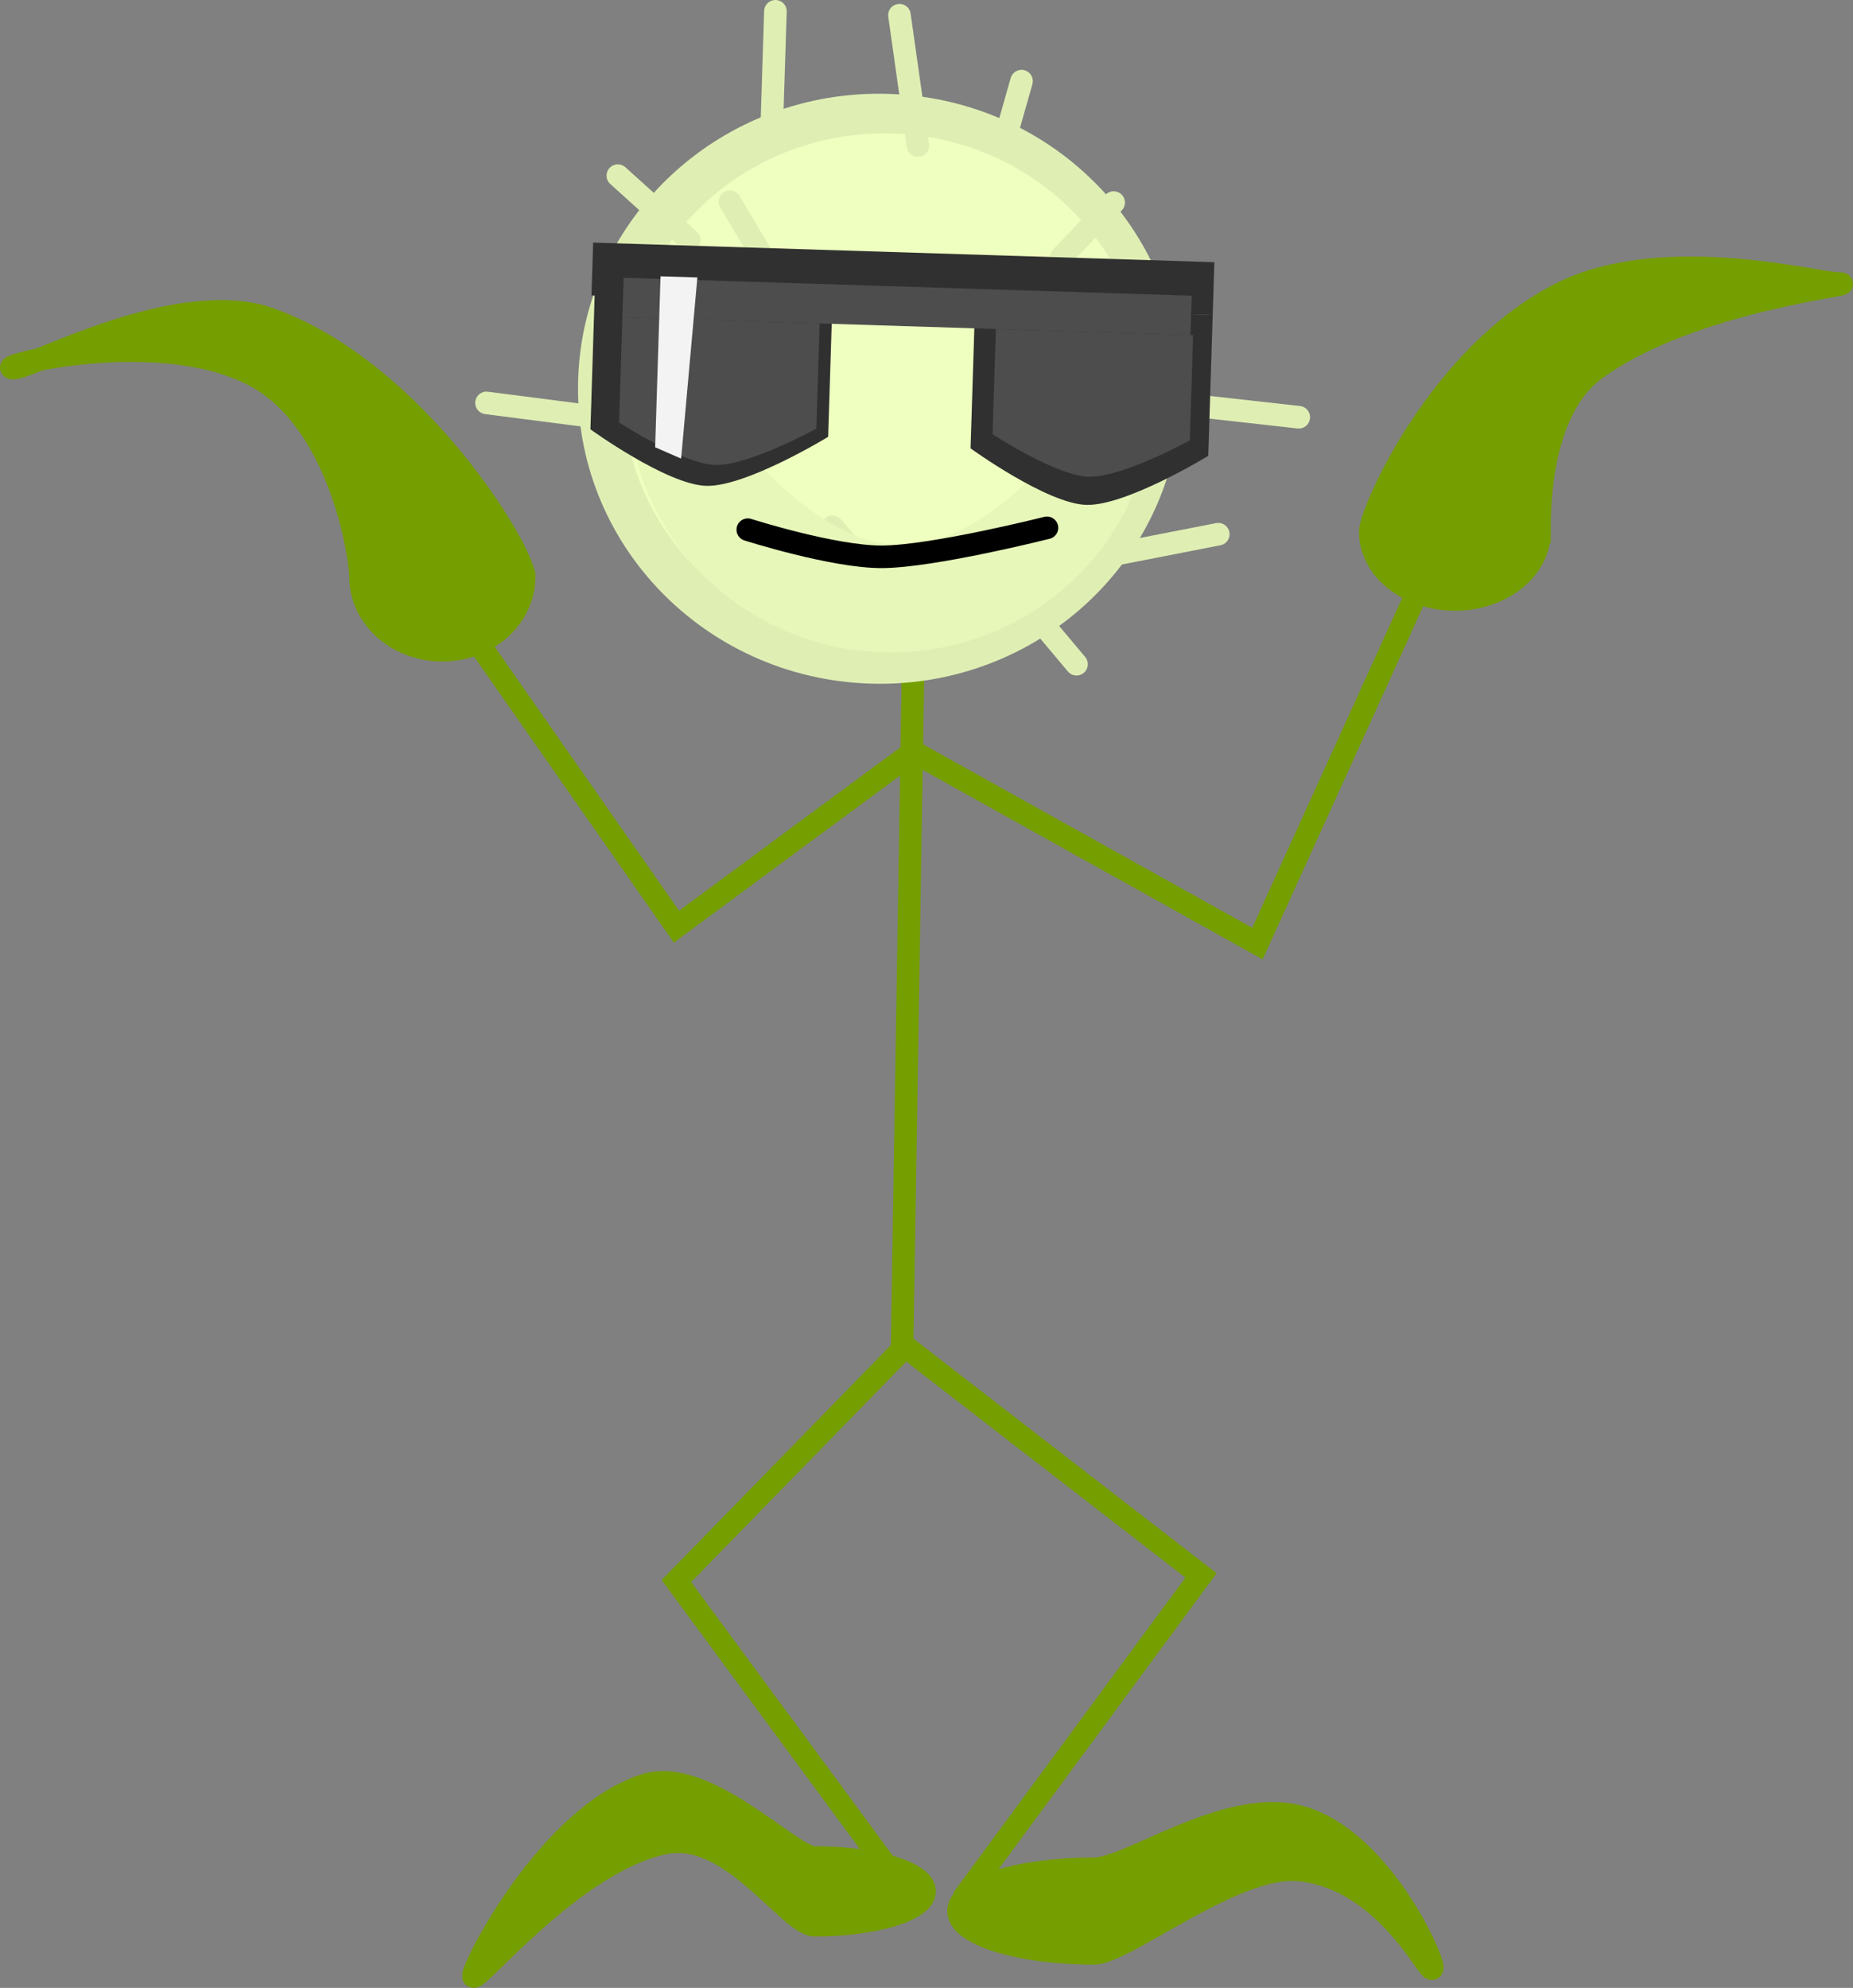 <svg version="1.1" xmlns="http://www.w3.org/2000/svg" xmlns:xlink="http://www.w3.org/1999/xlink" width="164.243" height="176.191" viewBox="0,0,164.243,176.191"><rect x="0" y="0" width="164.243" height="176.191" fill="#808080" stroke="none"/><g transform="translate(-149.3,-110.868)"><g data-paper-data="{&quot;isPaintingLayer&quot;:true}" fill-rule="nonzero" stroke-linejoin="miter" stroke-miterlimit="10" stroke-dasharray="" stroke-dashoffset="0" style="mix-blend-mode: normal"><path d="M275.755,161.5l-15,33l-30.5,-17l-21,15.5l-22,-31.5" fill="none" stroke="#759e00" stroke-width="2" stroke-linecap="round"/><path d="M195.755,162c0,3.59 -3.246,6.5 -7.25,6.5c-4.004,0 -7.25,-2.91 -7.25,-6.5c0,-1.698 -1.773,-13.927 -9.544,-17.915c-8.66,-4.443 -23.317,-0.585 -21.206,-0.585c1.547,0 14.651,-7.275 22.789,-4.337c12.927,4.667 22.461,20.634 22.461,22.837z" fill="#759e00" stroke="#759e00" stroke-width="2" stroke-linecap="butt"/><path d="M285.755,158c0,3.314 -3.358,6 -7.5,6c-4.142,0 -7.5,-2.686 -7.5,-6c0,-1.81 6.14,-15.703 16.929,-21.135c8.967,-4.515 22.691,-0.865 24.571,-0.865c2.592,0 -12.939,1.318 -21.557,7.607c-5.153,3.76 -4.943,13.153 -4.943,14.393z" fill="#759e00" stroke="#759e00" stroke-width="2" stroke-linecap="butt"/><path d="M230.255,279.5l-21,-28.5l20,-20.5l1,-62" fill="none" stroke="#759e00" stroke-width="2" stroke-linecap="round"/><path d="M229.255,230l26.5,20.5l-21,28.5" fill="none" stroke="#759e00" stroke-width="2" stroke-linecap="round"/><path d="M231.255,278.5c0,1.657 -4.365,3 -9.75,3c-2.249,0 -7.396,-8.426 -13.21,-7.296c-8.107,1.576 -17.04,12.761 -17.04,11.796c0,-1.011 6.761,-14.199 15.204,-16.92c5.391,-1.737 12.948,6.42 15.046,6.42c5.385,0 9.75,1.343 9.75,3z" fill="#759e00" stroke="#759e00" stroke-width="2" stroke-linecap="butt"/><path d="M276.255,285.25c0,1.207 -3.936,-7.917 -11.871,-8.648c-5.682,-0.523 -15.363,7.398 -18.129,7.398c-6.627,0 -12,-1.679 -12,-3.75c0,-2.071 5.373,-3.75 12,-3.75c3.214,0 11.865,-6.43 18.379,-4.576c6.92,1.969 11.621,12.259 11.621,13.326z" fill="#759e00" stroke="#759e00" stroke-width="2" stroke-linecap="butt"/><path d="M257.283,158.215l-9.529,1.859" fill="none" stroke="#dfefb4" stroke-width="2" stroke-linecap="round"/><path d="M253.966,146.166c-0.455,14.434 -12.783,25.758 -27.534,25.292c-14.751,-0.465 -26.34,-12.543 -25.885,-26.977c0.455,-14.434 12.783,-25.758 27.534,-25.292c14.751,0.465 26.34,12.543 25.885,26.977z" fill="#dfefb4" stroke="none" stroke-width="0" stroke-linecap="butt"/><path d="M250.964,146.174c-0.396,12.558 -11.121,22.41 -23.956,22.006c-12.834,-0.405 -22.917,-10.914 -22.521,-23.472c0.396,-12.558 11.121,-22.41 23.956,-22.006c12.834,0.405 22.917,10.914 22.521,23.472z" fill="#eeffbf" stroke="none" stroke-width="0" stroke-linecap="butt"/><path d="M264.418,147.849l-24.925,-2.787" fill="none" stroke="#dfefb4" stroke-width="2" stroke-linecap="round"/><path d="M223.091,157.551l4.824,5.655" fill="none" stroke="#dfefb4" stroke-width="2" stroke-linecap="round"/><path d="M236.522,159.975l8.196,9.763" fill="none" stroke="#dfefb4" stroke-width="2" stroke-linecap="round"/><path d="M211.86,164.7l5.608,-3.325" fill="none" stroke="#dfefb4" stroke-width="2" stroke-linecap="round"/><path d="M207.867,148.566l-15.445,-1.988" fill="none" stroke="#dfefb4" stroke-width="2" stroke-linecap="round"/><path d="M210.386,132.137l-6.323,-5.702" fill="none" stroke="#dfefb4" stroke-width="2" stroke-linecap="round"/><path d="M217.73,121.364l0.3,-9.495" fill="none" stroke="#dfefb4" stroke-width="2" stroke-linecap="round"/><path d="M251.466,146.676c-0.396,12.558 -11.121,22.41 -23.956,22.006c-12.834,-0.405 -22.917,-10.914 -22.521,-23.472c0.396,-12.558 11.121,13.569 23.956,13.974c12.834,0.405 22.917,-25.066 22.521,-12.508z" fill="#e6f7b9" stroke="none" stroke-width="0" stroke-linecap="butt"/><path d="M239.845,118.059l-1.688,5.95" fill="none" stroke="#dfefb4" stroke-width="2" stroke-linecap="round"/><path d="M230.66,123.772l-1.636,-11.557" fill="none" stroke="#dfefb4" stroke-width="2" stroke-linecap="round"/><path d="M213.995,128.75l3.325,5.608" fill="none" stroke="#dfefb4" stroke-width="2" stroke-linecap="round"/><path d="M248.01,128.822l-4.655,4.856" fill="none" stroke="#dfefb4" stroke-width="2" stroke-linecap="round"/><path d="M201.634,148.919l0.394,-12.484l21.07,0.665l-0.394,12.484c0,0 -7.288,4.456 -10.823,4.345c-3.488,-0.11 -10.247,-5.009 -10.247,-5.009z" fill="#303030" stroke="none" stroke-width="0" stroke-linecap="butt"/><path d="M201.727,137.051l0.148,-4.681l55.062,1.737l-0.148,4.681z" fill="#303030" stroke="none" stroke-width="0" stroke-linecap="butt"/><path d="M235.326,150.606l0.394,-12.484l21.07,0.665l-0.394,12.484c0,0 -7.288,4.456 -10.823,4.345c-3.488,-0.11 -10.247,-5.009 -10.247,-5.009z" fill="#303030" stroke="none" stroke-width="0" stroke-linecap="butt"/><path d="M204.172,148.309l0.294,-9.325l17.484,0.552l-0.294,9.325c0,0 -6.036,3.31 -8.969,3.217c-2.894,-0.091 -8.515,-3.769 -8.515,-3.769z" fill="#4d4d4d" stroke="none" stroke-width="0" stroke-linecap="butt"/><path d="M204.466,138.985l0.11,-3.497l50.353,1.588l-0.11,3.497z" fill="#4d4d4d" stroke="none" stroke-width="0" stroke-linecap="butt"/><path d="M237.275,149.354l0.294,-9.325l17.484,0.552l-0.294,9.325c0,0 -6.036,3.31 -8.969,3.217c-2.894,-0.091 -8.515,-3.769 -8.515,-3.769z" fill="#4d4d4d" stroke="none" stroke-width="0" stroke-linecap="butt"/><path d="M207.37,150.51l0.478,-15.153l3.264,0.103l-1.44,16.056z" fill="#f3f3f3" stroke="none" stroke-width="0" stroke-linecap="butt"/><path d="M242.098,157.65c0,0 -10.066,2.542 -14.606,2.57c-4.284,0.026 -11.912,-2.406 -11.912,-2.406" fill="none" stroke="#000000" stroke-width="2" stroke-linecap="round"/></g></g></svg>